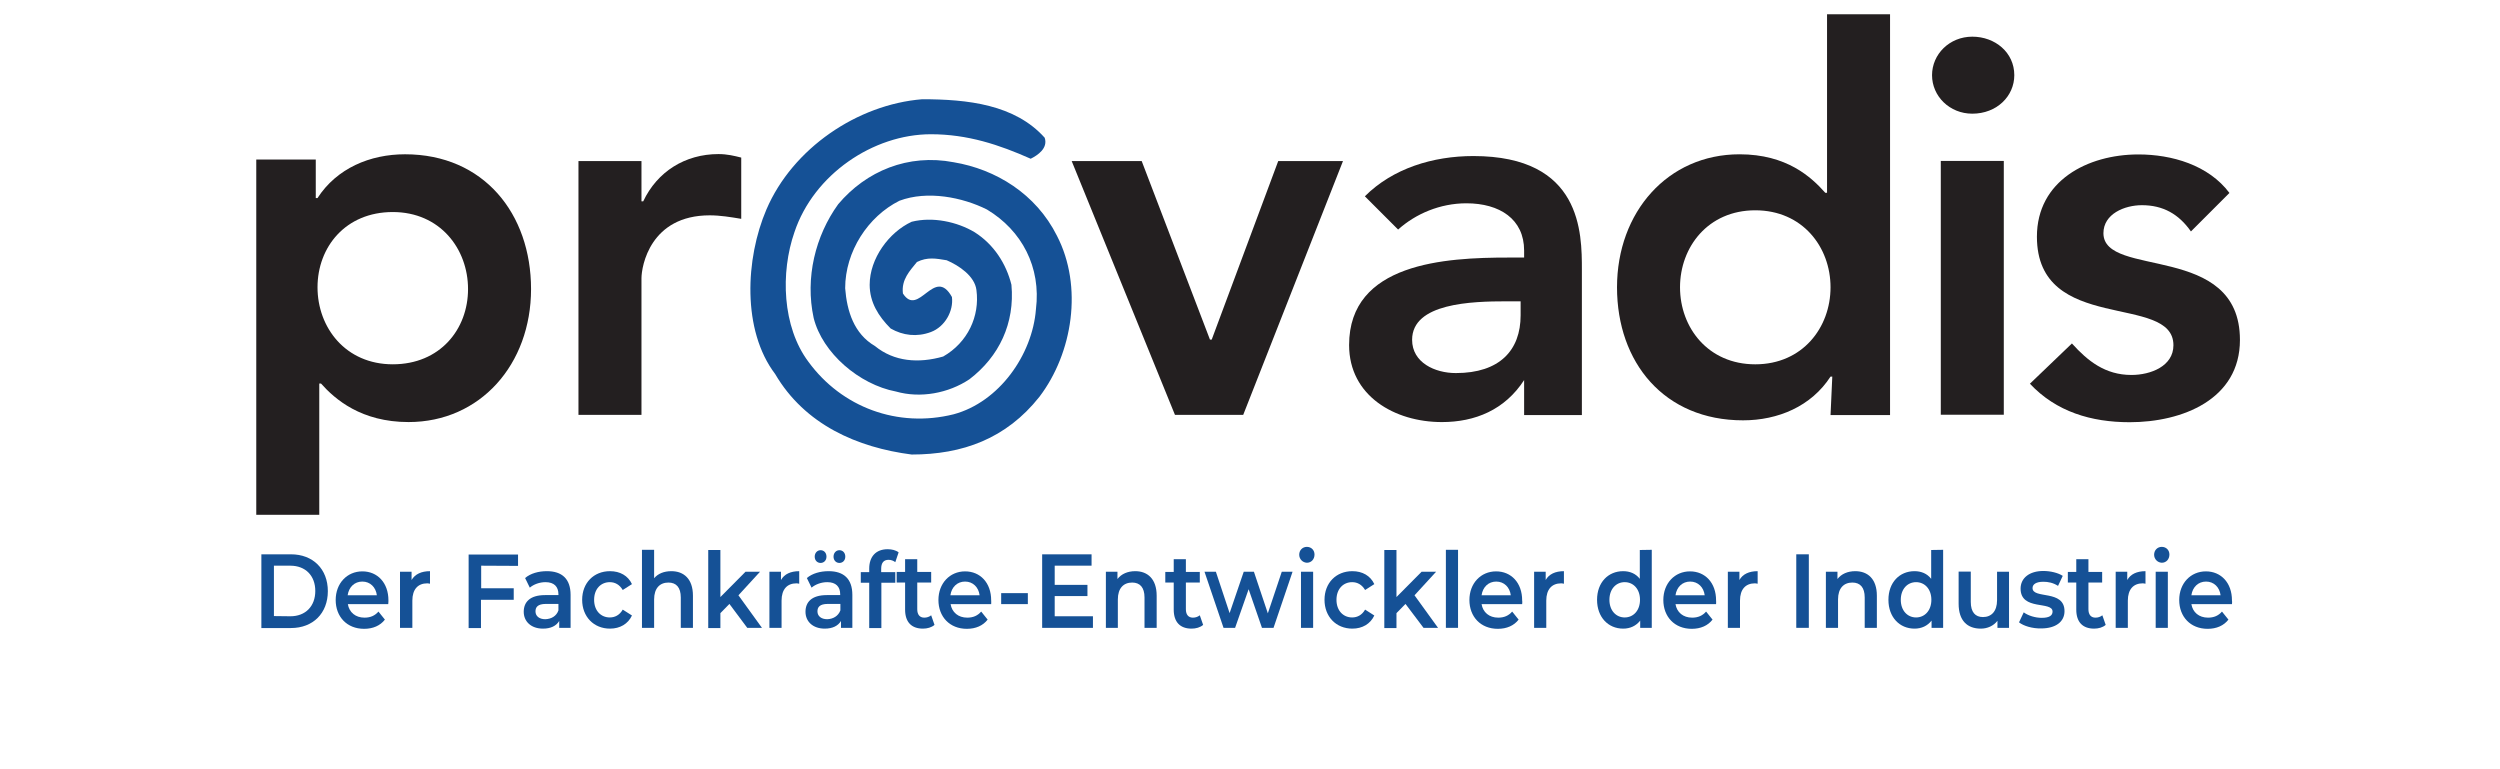 <?xml version="1.0" encoding="UTF-8"?>
<svg xmlns:cc="http://creativecommons.org/ns#" xmlns:dc="http://purl.org/dc/elements/1.1/" xmlns:inkscape="http://www.inkscape.org/namespaces/inkscape" xmlns:rdf="http://www.w3.org/1999/02/22-rdf-syntax-ns#" xmlns:sodipodi="http://sodipodi.sourceforge.net/DTD/sodipodi-0.dtd" xmlns:svg="http://www.w3.org/2000/svg" xmlns="http://www.w3.org/2000/svg" xmlns:xlink="http://www.w3.org/1999/xlink" version="1.1" id="svg4122" x="0px" y="0px" viewBox="0 0 1275 392" style="enable-background:new 0 0 1275 392;" xml:space="preserve">
<style type="text/css">
	.st0{fill:#231F20;}
	.st1{fill:#155196;}
	.st2{enable-background:new    ;}
</style>

<g id="g4552" transform="translate(0.904,3.075)">
	<g id="g3818" transform="matrix(8.926,0,0,-8.926,170.041,79.075)">
		<path id="path3820" inkscape:connector-curvature="0" class="st0" d="M13.9,0h3.6v-2.3h0.1c0.8,1.7,2.4,2.7,4.3,2.7    c0.5,0,0.9-0.1,1.3-0.2v-3.5c-0.6,0.1-1.2,0.2-1.8,0.2c-3.4,0-3.9-2.9-3.9-3.6v-7.8h-3.6V0z"></path>
	</g>
	<g id="g3822" transform="matrix(8.926,0,0,-8.926,421.589,79.075)">
		<path id="path3824" inkscape:connector-curvature="0" class="st0" d="M13.9,0h4l3.9-10.2h0.1L25.7,0h3.7l-5.7-14.5h-3.9L13.9,0z"></path>
	</g>
	<g id="g3826" transform="matrix(8.926,0,0,-8.926,652.327,208.613)">
		<path id="path3828" inkscape:connector-curvature="0" class="st0" d="M13.9,0h3.3v8.3c0,2.1,0,6.5-6.2,6.5c-2.3,0-4.6-0.7-6.2-2.3    l1.9-1.9c1,0.9,2.4,1.5,3.9,1.5c1.9,0,3.3-0.9,3.3-2.7V9H13C9.4,9,3.9,8.7,3.9,4c0-2.9,2.6-4.4,5.3-4.4c1.9,0,3.6,0.7,4.7,2.4l0,0    V0z M13.7,5.7c0-2-1.2-3.3-3.7-3.3C8.8,2.4,7.5,3,7.5,4.3c0,2.1,3.4,2.2,5.4,2.2h0.8V5.7"></path>
	</g>
	<g id="g3830" transform="matrix(8.926,0,0,-8.926,808.599,208.613)">
		<path id="path3832" inkscape:connector-curvature="0" class="st0" d="M13.9,0h3.4v22.9h-3.6V12.7h-0.1c-0.8,0.9-2.2,2.2-4.9,2.2    c-4.1,0-7-3.3-7-7.6s2.7-7.6,7.2-7.6c2,0,3.9,0.8,5,2.5H14L13.9,0L13.9,0z M5.3,7.3c0,2.3,1.6,4.4,4.3,4.4s4.3-2.1,4.3-4.4    s-1.6-4.4-4.3-4.4S5.3,5,5.3,7.3"></path>
	</g>
	<g id="g3834" transform="matrix(8.926,0,0,-8.926,880.896,15.628)">
		<path id="path3836" inkscape:connector-curvature="0" class="st0" d="M13.9,0c1.3,0,2.4-0.9,2.4-2.2c0-1.2-1-2.2-2.4-2.2    c-1.3,0-2.3,1-2.3,2.2S12.6,0,13.9,0 M12.1-7.1h3.6v-14.5h-3.6V-7.1z"></path>
	</g>
	<g id="g3838" transform="matrix(8.926,0,0,-8.926,992.4,114.962)">
		<path id="path3840" inkscape:connector-curvature="0" class="st0" d="M13.9,0c-0.7,1-1.6,1.5-2.8,1.5c-1,0-2.2-0.5-2.2-1.6    c0-2.6,7.8-0.5,7.8-6.1c0-3.4-3.3-4.7-6.3-4.7c-2.2,0-4.2,0.6-5.7,2.2l2.4,2.3C8-7.4,9-8.2,10.5-8.2c1.1,0,2.4,0.5,2.4,1.7    c0,3-7.8,0.6-7.8,6.2c0,3.2,2.9,4.7,5.8,4.7c1.9,0,4-0.6,5.2-2.2L13.9,0z"></path>
	</g>
	<g id="g3842" transform="matrix(8.926,0,0,-8.926,407.818,67.173)">
		<path id="path3844" inkscape:connector-curvature="0" class="st1" d="M13.9,0c0.2-0.6-0.4-1-0.8-1.2c-1.8,0.8-3.6,1.4-5.7,1.4    c-3.3,0-6.7-2.3-7.8-5.6c-0.8-2.3-0.7-5.4,0.8-7.4c1.9-2.6,5.1-3.8,8.3-3c2.6,0.7,4.5,3.4,4.7,6c0.3,2.4-0.8,4.5-2.8,5.7    C9.2-3.4,7.2-3,5.6-3.6c-1.8-0.9-3.1-2.9-3.1-5c0.1-1.3,0.5-2.6,1.7-3.3c1.1-0.9,2.5-1,3.9-0.6c1.4,0.8,2.1,2.3,1.9,3.8    C9.9-7.9,9-7.3,8.3-7C7.7-6.9,7.2-6.8,6.6-7.1c-0.4-0.5-0.9-1-0.8-1.8c0.9-1.4,1.8,1.6,2.8-0.2c0.1-0.8-0.4-1.7-1.2-2    s-1.6-0.2-2.3,0.2c-0.7,0.7-1.2,1.5-1.2,2.5c0,1.5,1.1,3,2.4,3.6c1.2,0.3,2.6,0,3.6-0.6c1.1-0.7,1.8-1.8,2.1-3    c0.2-2.2-0.7-4.1-2.4-5.4c-1.2-0.8-2.8-1.1-4.2-0.7c-2.1,0.4-4.2,2.2-4.7,4.2C0.2-8,0.8-5.6,2.1-3.8c1.6,1.9,4,2.9,6.6,2.4    c2.4-0.4,4.7-1.8,5.9-4.2c1.5-2.9,0.9-6.7-1-9.2c-1.9-2.4-4.4-3.3-7.3-3.3c-3.1,0.4-6.1,1.7-7.8,4.6C-3.4-11-3.2-6.9-2-4.1    c1.5,3.5,5.2,6,8.9,6.3C9.5,2.2,12.2,1.9,13.9,0"></path>
	</g>
	<g id="g3846" transform="matrix(8.926,0,0,-8.926,75.342,182.72)">
		<path id="path3848" inkscape:connector-curvature="0" class="st0" d="M13.9,0c-2.7,0-4.3,2.1-4.3,4.4s1.6,4.3,4.3,4.3    s4.3-2.1,4.3-4.4S16.6,0,13.9,0 M14.6,12c-2,0-3.9-0.8-5-2.5H9.5v2.2H6.1V-8.6h3.6v7.5h0.1c0.8-0.9,2.3-2.2,5-2.2    c4.1,0,7,3.3,7,7.6S19.1,12,14.6,12"></path>
	</g>
</g>
<g class="st2">
	<path class="st1" d="M133.3,282.7h15.1c11.2,0,18.8,7.5,18.8,18.8s-7.6,18.8-18.8,18.8h-15.1V282.7z M148.1,314.3   c7.7,0,12.7-5.1,12.7-12.9s-5-12.9-12.7-12.9h-8.4v25.7L148.1,314.3L148.1,314.3z"></path>
	<path class="st1" d="M198,308.1h-20.6c0.7,4.2,3.9,6.9,8.5,6.9c3,0,5.3-1,7.1-3.1l3.3,4.1c-2.4,3.1-6.1,4.7-10.6,4.7   c-8.8,0-14.5-6.2-14.5-14.7s5.8-14.6,13.6-14.6c7.7,0,13.3,5.8,13.3,14.8C198.1,306.6,198.1,307.4,198,308.1z M177.3,303.6h14.9   c-0.5-4.1-3.4-7-7.4-7C180.8,296.6,177.9,299.4,177.3,303.6z"></path>
	<path class="st1" d="M219.3,291.3v6.4c-0.5-0.1-1-0.2-1.4-0.2c-4.7,0-7.6,3-7.6,8.8v13.9H204v-28.6h5.9v4.2   C211.7,292.8,214.9,291.3,219.3,291.3z"></path>
	<path class="st1" d="M245.4,288.5V300H262v5.9h-16.7v14.4H239v-37.5h25.2v5.8L245.4,288.5L245.4,288.5z"></path>
	<path class="st1" d="M291,303.4v16.8h-5.8v-3.5c-1.5,2.5-4.3,3.9-8.3,3.9c-6,0-9.8-3.6-9.8-8.6c0-4.8,3-8.5,10.9-8.5h6.8v-0.4   c0-3.9-2.2-6.2-6.6-6.2c-3,0-6,1.1-8,2.8l-2.4-4.9c2.8-2.4,6.9-3.5,11.1-3.5C286.6,291.3,291,295.2,291,303.4z M284.8,311.3V308   h-6.4c-4.2,0-5.3,1.7-5.3,3.8c0,2.4,1.9,4,5,4C281.2,315.7,283.8,314.2,284.8,311.3z"></path>
	<path class="st1" d="M296.9,305.9c0-8.6,5.9-14.6,14.2-14.6c5.1,0,9.2,2.3,11.2,6.6l-4.7,3c-1.6-2.7-3.9-4-6.6-4c-4.5,0-8,3.4-8,9   s3.5,9,8,9c2.6,0,5-1.2,6.6-4l4.7,3c-2,4.3-6.1,6.7-11.2,6.7C302.8,320.6,296.9,314.5,296.9,305.9z"></path>
	<path class="st1" d="M353.4,303.8v16.4h-6.2v-15.5c0-5.1-2.3-7.6-6.3-7.6c-4.4,0-7.3,2.9-7.3,8.6v14.5h-6.2v-39.8h6.2v14.5   c2-2.4,5.1-3.6,8.8-3.6C348.7,291.3,353.4,295.2,353.4,303.8z"></path>
	<path class="st1" d="M372,308l-4.6,4.7v7.6h-6.2v-39.8h6.2v24l12.8-12.9h7.4l-11,12l12,16.6h-7.5L372,308z"></path>
	<path class="st1" d="M407.6,291.3v6.4c-0.5-0.1-1-0.2-1.4-0.2c-4.7,0-7.6,3-7.6,8.8v13.9h-6.2v-28.6h5.9v4.2   C400,292.8,403.2,291.3,407.6,291.3z"></path>
	<path class="st1" d="M434.7,303.4v16.8h-5.8v-3.5c-1.5,2.5-4.3,3.9-8.3,3.9c-6,0-9.8-3.6-9.8-8.6c0-4.8,3-8.5,10.9-8.5h6.8v-0.4   c0-3.9-2.2-6.2-6.6-6.2c-3,0-6,1.1-8,2.8l-2.4-4.9c2.8-2.4,6.9-3.5,11.1-3.5C430.3,291.3,434.7,295.2,434.7,303.4z M415.5,283.9   c0-1.9,1.3-3.3,3-3.3s3,1.3,3,3.3c0,1.9-1.3,3.2-3,3.2S415.5,285.8,415.5,283.9z M428.6,311.3V308h-6.4c-4.2,0-5.3,1.7-5.3,3.8   c0,2.4,1.9,4,5,4C424.9,315.7,427.5,314.2,428.6,311.3z M425.1,283.9c0-1.9,1.3-3.3,3-3.3s3,1.3,3,3.3c0,1.9-1.3,3.2-3,3.2   S425.1,285.8,425.1,283.9z"></path>
	<path class="st1" d="M449.4,290.1v1.7h7.2v5.4h-7.1v23.1h-6.2v-23.1H439v-5.4h4.3V290c0-6,3.3-9.9,9.4-9.9c2.1,0,4.2,0.5,5.6,1.6   l-1.7,5c-0.9-0.7-2.1-1.2-3.4-1.2C450.7,285.5,449.4,287,449.4,290.1z"></path>
	<path class="st1" d="M476.6,318.7c-1.5,1.3-3.7,1.9-5.9,1.9c-5.8,0-9.1-3.3-9.1-9.7v-13.8h-4.3v-5.4h4.3v-6.5h6.2v6.5h7.1v5.4h-7.1   v13.6c0,2.8,1.3,4.3,3.6,4.3c1.3,0,2.5-0.4,3.5-1.2L476.6,318.7z"></path>
	<path class="st1" d="M505.5,308.1h-20.7c0.7,4.2,3.9,6.9,8.5,6.9c3,0,5.3-1,7.1-3.1l3.3,4.1c-2.4,3.1-6.1,4.7-10.6,4.7   c-8.8,0-14.5-6.2-14.5-14.7s5.8-14.6,13.6-14.6c7.7,0,13.3,5.8,13.3,14.8C505.6,306.6,505.5,307.4,505.5,308.1z M484.7,303.6h14.9   c-0.5-4.1-3.4-7-7.4-7S485.3,299.4,484.7,303.6z"></path>
	<path class="st1" d="M510.6,302.5h13.6v5.6h-13.6V302.5z"></path>
	<path class="st1" d="M557.4,314.4v5.8h-25.9v-37.5h25.2v5.8h-18.8v9.8h16.7v5.7h-16.7v10.3h19.5V314.4z"></path>
	<path class="st1" d="M589.9,303.8v16.4h-6.2v-15.5c0-5.1-2.3-7.6-6.3-7.6c-4.4,0-7.3,2.9-7.3,8.6v14.5H564v-28.6h5.9v3.7   c2-2.6,5.2-4,9.1-4C585.2,291.3,589.9,295.2,589.9,303.8z"></path>
	<path class="st1" d="M613.6,318.7c-1.5,1.3-3.7,1.9-5.9,1.9c-5.8,0-9.1-3.3-9.1-9.7v-13.8h-4.3v-5.4h4.3v-6.5h6.2v6.5h7.1v5.4h-7.1   v13.6c0,2.8,1.3,4.3,3.6,4.3c1.3,0,2.5-0.4,3.5-1.2L613.6,318.7z"></path>
	<path class="st1" d="M659.2,291.6l-9.7,28.6h-5.9l-6.8-19.7l-6.9,19.7H624l-9.7-28.6h5.8l7,21.1l7.2-21.1h5.2l7.1,21.2l7.1-21.2   H659.2z"></path>
	<path class="st1" d="M662.6,282.9c0-2.3,1.7-4,3.9-4c2.3,0,3.9,1.7,3.9,3.9c0,2.4-1.6,4.2-3.9,4.2   C664.3,286.9,662.6,285.1,662.6,282.9z M663.5,291.6h6.2v28.6h-6.2V291.6z"></path>
	<path class="st1" d="M675.5,305.9c0-8.6,5.9-14.6,14.2-14.6c5.1,0,9.2,2.3,11.2,6.6l-4.7,3c-1.6-2.7-3.9-4-6.6-4c-4.5,0-8,3.4-8,9   s3.5,9,8,9c2.6,0,5-1.2,6.6-4l4.7,3c-2,4.3-6.1,6.7-11.2,6.7C681.4,320.6,675.5,314.5,675.5,305.9z"></path>
	<path class="st1" d="M716.8,308l-4.6,4.7v7.6H706v-39.8h6.2v24l12.8-12.9h7.4l-11,12l12,16.6H726L716.8,308z"></path>
	<path class="st1" d="M737.4,280.4h6.2v39.8h-6.2V280.4z"></path>
	<path class="st1" d="M776.3,308.1h-20.7c0.7,4.2,3.9,6.9,8.5,6.9c3,0,5.3-1,7.1-3.1l3.3,4.1c-2.4,3.1-6.1,4.7-10.6,4.7   c-8.8,0-14.5-6.2-14.5-14.7s5.8-14.6,13.6-14.6c7.7,0,13.3,5.8,13.3,14.8C776.4,306.6,776.4,307.4,776.3,308.1z M755.6,303.6h14.9   c-0.5-4.1-3.4-7-7.4-7S756.2,299.4,755.6,303.6z"></path>
	<path class="st1" d="M797.6,291.3v6.4c-0.5-0.1-1-0.2-1.4-0.2c-4.7,0-7.6,3-7.6,8.8v13.9h-6.2v-28.6h5.9v4.2   C790,292.8,793.2,291.3,797.6,291.3z"></path>
	<path class="st1" d="M842.4,280.4v39.8h-5.9v-3.7c-2.1,2.7-5.1,4.1-8.7,4.1c-7.6,0-13.3-5.8-13.3-14.7s5.7-14.6,13.3-14.6   c3.4,0,6.4,1.2,8.5,3.9v-14.7L842.4,280.4L842.4,280.4z M836.4,305.9c0-5.5-3.4-9-7.8-9c-4.4,0-7.8,3.5-7.8,9s3.4,9,7.8,9   S836.4,311.4,836.4,305.9z"></path>
	<path class="st1" d="M875.2,308.1h-20.7c0.7,4.2,3.9,6.9,8.5,6.9c3,0,5.3-1,7.1-3.1l3.3,4.1c-2.4,3.1-6.1,4.7-10.6,4.7   c-8.8,0-14.5-6.2-14.5-14.7s5.8-14.6,13.6-14.6c7.7,0,13.3,5.8,13.3,14.8C875.3,306.6,875.2,307.4,875.2,308.1z M854.5,303.6h14.9   c-0.5-4.1-3.4-7-7.4-7S855.1,299.4,854.5,303.6z"></path>
	<path class="st1" d="M896.4,291.3v6.4c-0.5-0.1-1-0.2-1.4-0.2c-4.7,0-7.6,3-7.6,8.8v13.9h-6.2v-28.6h5.9v4.2   C888.8,292.8,892,291.3,896.4,291.3z"></path>
	<path class="st1" d="M916.1,282.7h6.4v37.5h-6.4V282.7z"></path>
	<path class="st1" d="M957.2,303.8v16.4H951v-15.5c0-5.1-2.3-7.6-6.3-7.6c-4.4,0-7.3,2.9-7.3,8.6v14.5h-6.2v-28.6h5.9v3.7   c2-2.6,5.2-4,9.1-4C952.5,291.3,957.2,295.2,957.2,303.8z"></path>
	<path class="st1" d="M991,280.4v39.8h-5.9v-3.7c-2.1,2.7-5.1,4.1-8.7,4.1c-7.6,0-13.3-5.8-13.3-14.7s5.7-14.6,13.3-14.6   c3.4,0,6.4,1.2,8.5,3.9v-14.7L991,280.4L991,280.4z M985,305.9c0-5.5-3.4-9-7.8-9c-4.4,0-7.8,3.5-7.8,9s3.4,9,7.8,9   S985,311.4,985,305.9z"></path>
	<path class="st1" d="M1024.6,291.6v28.6h-5.9v-3.6c-2,2.6-5.1,4-8.5,4c-6.8,0-11.3-4-11.3-12.7v-16.4h6.2V307   c0,5.2,2.3,7.7,6.2,7.7c4.3,0,7.2-2.9,7.2-8.6v-14.5H1024.6z"></path>
	<path class="st1" d="M1029.7,317.4l2.4-5.1c2.3,1.7,5.9,2.8,9.2,2.8c3.9,0,5.5-1.2,5.5-3.2c0-5.5-16.3-0.3-16.3-11.7   c0-5.4,4.5-9,11.6-9c3.5,0,7.5,0.9,9.9,2.5l-2.4,5.1c-2.5-1.6-5-2.1-7.5-2.1c-3.7,0-5.5,1.3-5.5,3.2c0,5.8,16.3,0.6,16.3,11.8   c0,5.4-4.5,8.8-11.9,8.8C1036.4,320.6,1032,319.2,1029.7,317.4z"></path>
	<path class="st1" d="M1073.9,318.7c-1.5,1.3-3.7,1.9-5.9,1.9c-5.8,0-9.1-3.3-9.1-9.7v-13.8h-4.3v-5.4h4.3v-6.5h6.2v6.5h7v5.4h-7   v13.6c0,2.8,1.3,4.3,3.6,4.3c1.3,0,2.5-0.4,3.5-1.2L1073.9,318.7z"></path>
	<path class="st1" d="M1094.2,291.3v6.4c-0.5-0.1-1-0.2-1.4-0.2c-4.7,0-7.6,3-7.6,8.8v13.9h-6.2v-28.6h5.9v4.2   C1086.6,292.8,1089.8,291.3,1094.2,291.3z"></path>
	<path class="st1" d="M1098.6,282.9c0-2.3,1.7-4,3.9-4c2.3,0,3.9,1.7,3.9,3.9c0,2.4-1.6,4.2-3.9,4.2   C1100.3,286.9,1098.6,285.1,1098.6,282.9z M1099.4,291.6h6.2v28.6h-6.2V291.6z"></path>
	<path class="st1" d="M1138.3,308.1h-20.7c0.7,4.2,3.9,6.9,8.5,6.9c3,0,5.3-1,7.1-3.1l3.3,4.1c-2.4,3.1-6.1,4.7-10.6,4.7   c-8.8,0-14.5-6.2-14.5-14.7s5.8-14.6,13.6-14.6c7.7,0,13.3,5.8,13.3,14.8C1138.4,306.6,1138.4,307.4,1138.3,308.1z M1117.6,303.6   h14.9c-0.5-4.1-3.4-7-7.4-7S1118.2,299.4,1117.6,303.6z"></path>
</g>
</svg>
